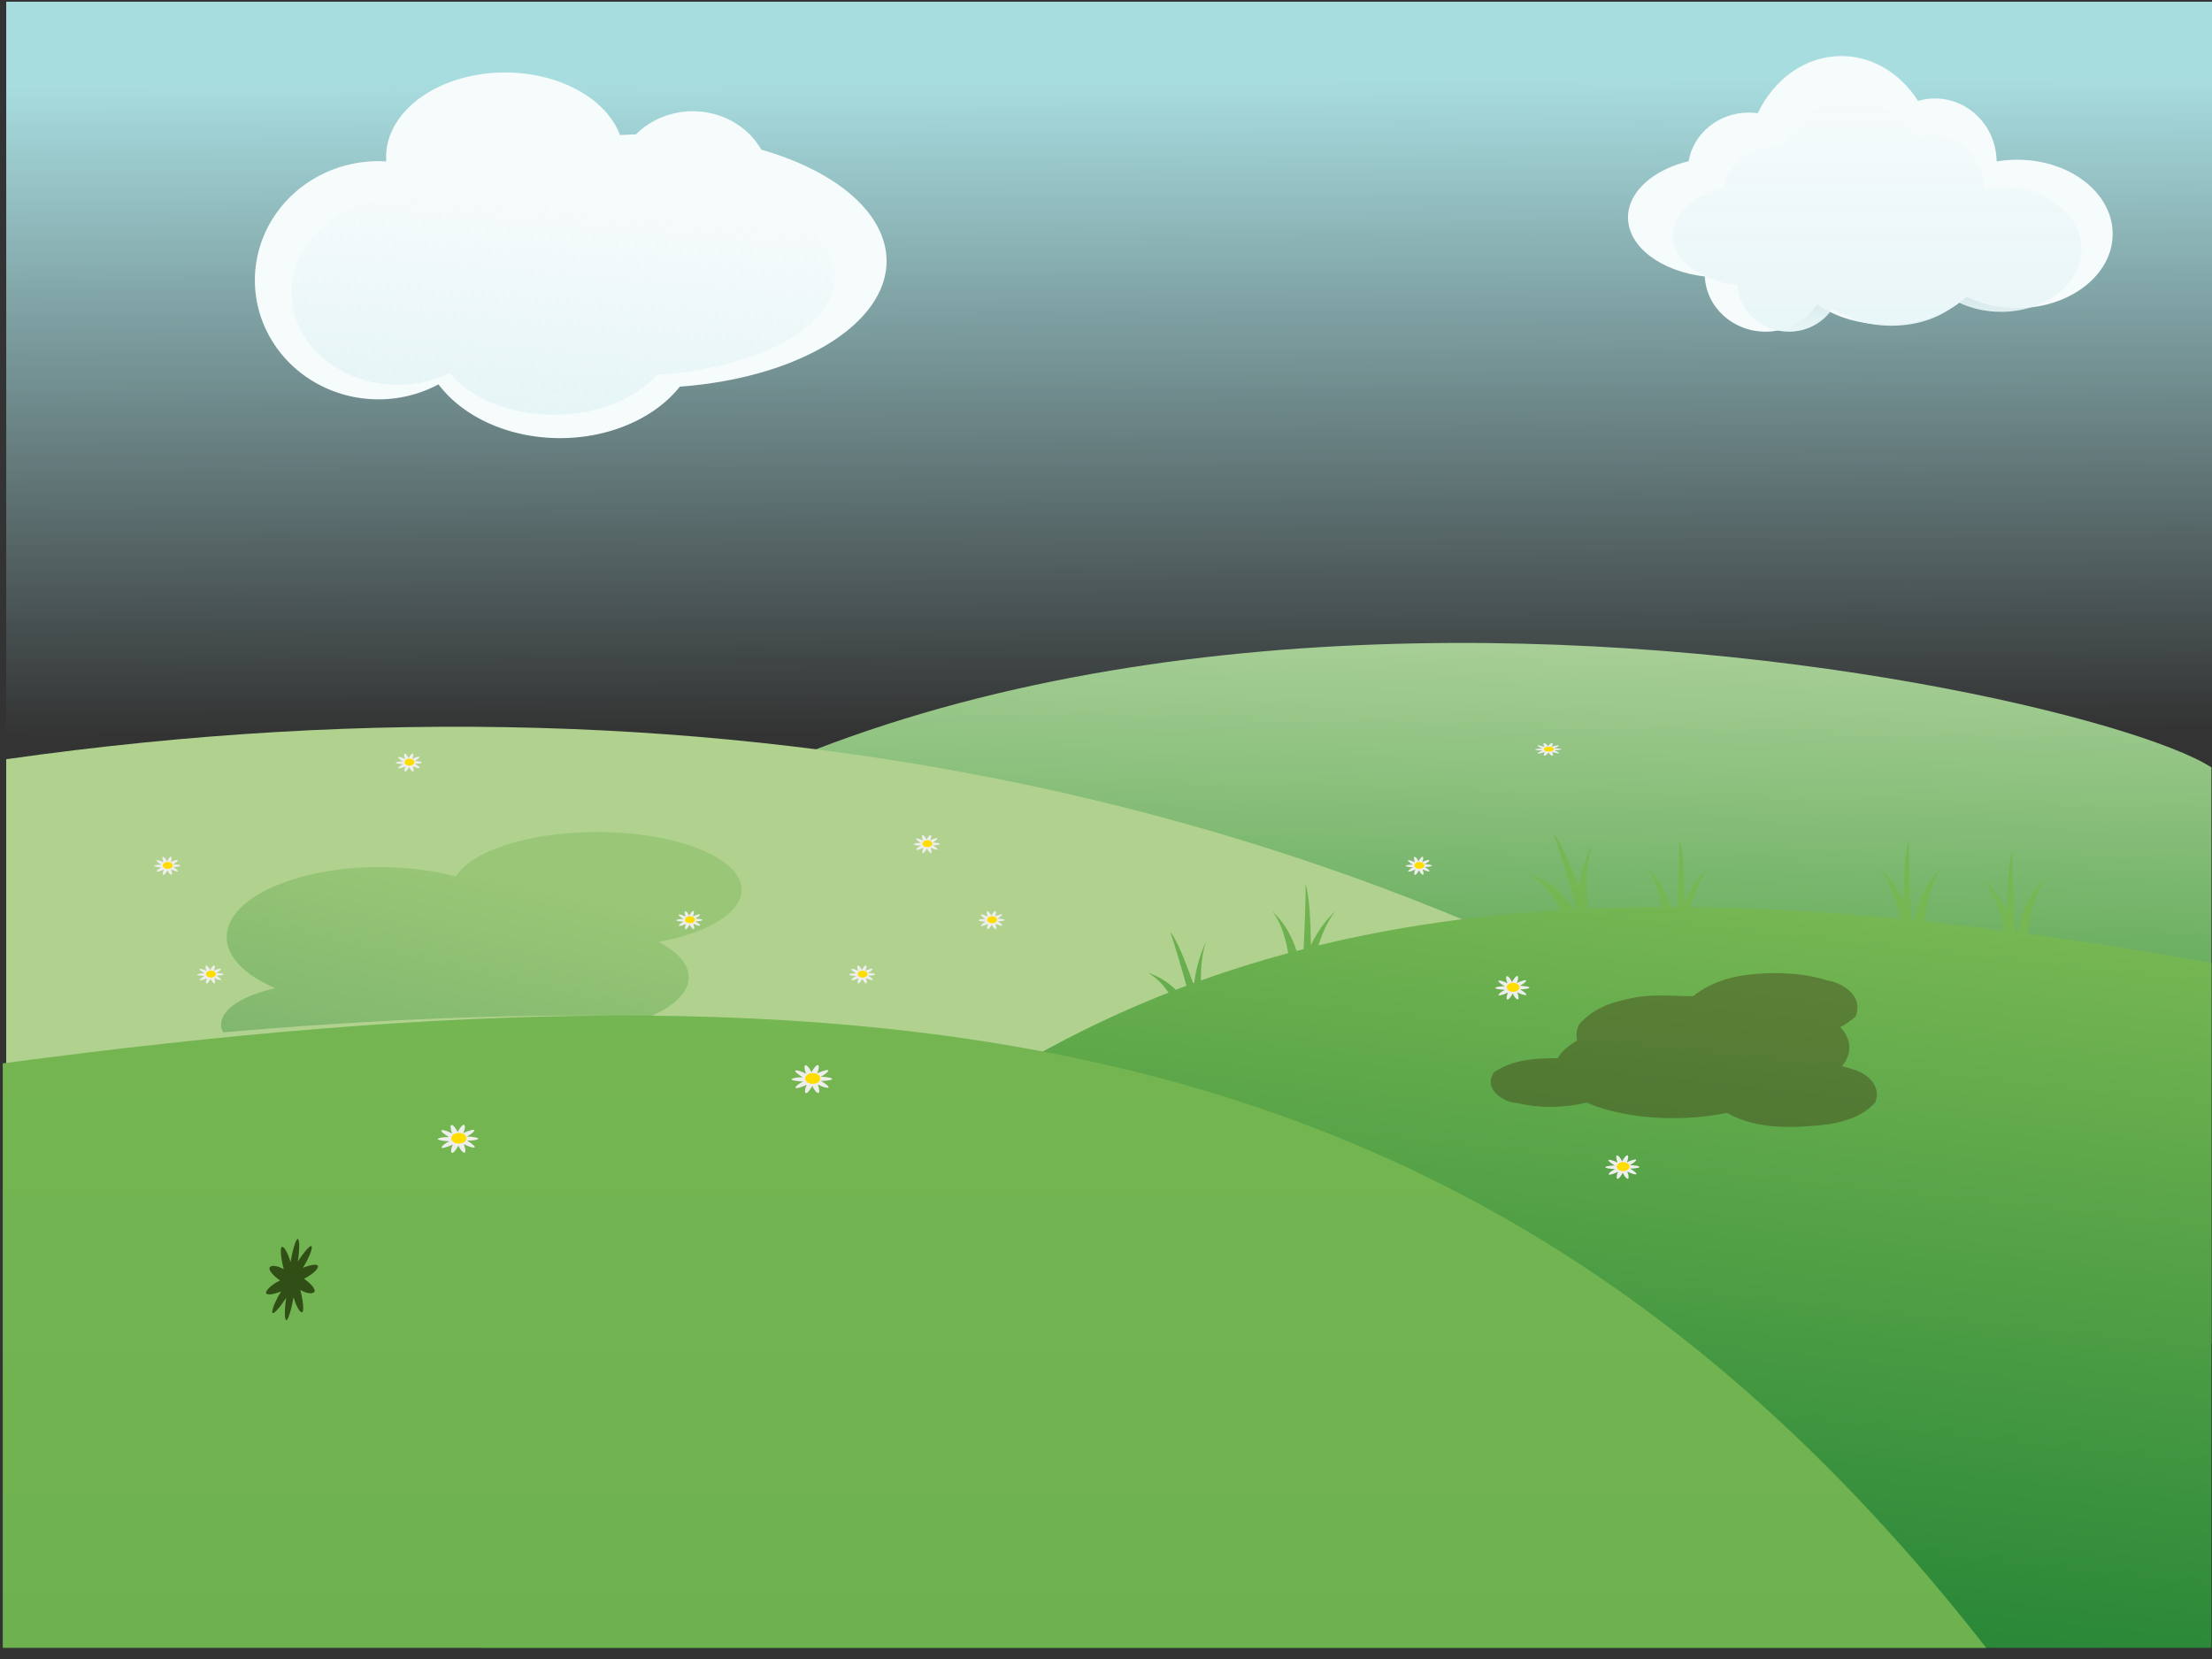 <svg width="1280" xmlns="http://www.w3.org/2000/svg" height="960" xmlns:xlink="http://www.w3.org/1999/xlink">
<rect width="100%" height="100%" fill="#333333" stroke="none"/>
<defs>
<linearGradient id="linearGradient7788" xlink:href="#linearGradient7782" y1="0.09" y2="1.387" x1="0.795" x2="0.5"/>
<linearGradient id="linearGradient7792" xlink:href="#linearGradient7794" y1="25.252" y2="4.651" x1="Infinity" x2="Infinity"/>
<linearGradient id="linearGradient4709" xlink:href="#linearGradient4703" y1="1" y2="0" x1="0.5" x2="0.5"/>
<linearGradient id="linearGradient7810" xlink:href="#linearGradient7804" y1="0" y2="0.655" x1="0.774" x2="0.742"/>
<linearGradient id="linearGradient7990" xlink:href="#linearGradient7776" y1="1.639" y2="0.5" x1="0.326" x2="1"/>
<linearGradient id="linearGradient4676" xlink:href="#linearGradient4670" y1="1" y2="0.262" x1="0.382" x2="0.5"/>
<linearGradient id="linearGradient7841" xlink:href="#linearGradient7835" y1="0.067" y2="0.629" x1="0.456" x2="0.46"/>
<linearGradient id="linearGradient7774" xlink:href="#linearGradient7776" y1="13.228" y2="0" x1="Infinity" x2="Infinity"/>
<linearGradient id="linearGradient4703">
<stop offset="0" style="stop-color:#e8f6f7" id="stop4705"/>
<stop offset="1" style="stop-color:#e8f6f7;stop-opacity:0" id="stop4707"/>
</linearGradient>
<linearGradient id="linearGradient4670">
<stop offset="0" style="stop-color:#e5f5f6" id="stop4672"/>
<stop offset="1" style="stop-color:#e5f5f6;stop-opacity:0" id="stop4674"/>
</linearGradient>
<linearGradient id="linearGradient7776">
<stop offset="0" style="stop-color:#187d31" id="stop7778"/>
<stop offset="1" style="stop-color:#75b652" id="stop7780"/>
</linearGradient>
<linearGradient id="linearGradient7835">
<stop offset="0" style="stop-color:#a8dde0" id="stop7837"/>
<stop offset="1" style="stop-color:#a8dde0;stop-opacity:0" id="stop7839"/>
</linearGradient>
<linearGradient id="linearGradient7794">
<stop offset="0" style="stop-color:#00892c" id="stop7796"/>
<stop offset="1" style="stop-color:#b1d28f" id="stop7798"/>
</linearGradient>
<linearGradient id="linearGradient7782">
<stop offset="0" style="stop-color:#77b753" id="stop7784"/>
<stop offset="1" style="stop-color:#006e29" id="stop7786"/>
</linearGradient>
<linearGradient id="linearGradient7804">
<stop offset="0" style="stop-color:#d8e8c2" id="stop7806"/>
<stop offset="1" style="stop-color:#5da854" id="stop7808"/>
</linearGradient>
</defs>
<g>
<rect width="1278.051" x="3.599" y="1" height="673.052" style="fill:url(#linearGradient7841)" id="rect7833"/>
<path style="fill:url(#linearGradient7810)" id="path7800" d="m 1279.65,444.028 c -83.96,-53.936 -841.945,-210.102 -1093.83,223.442 l 1093.833,110.031 v -333.473 z "/>
<path style="fill:url(#linearGradient7792)" id="path7790" d="m 3.599,439.329 c 422.295,-59.95 800.474,25.247 1095.79,231.285 l -1095.791,69.162 v -300.447 z "/>
<path style="fill:url(#linearGradient7788)" id="path7772" d="m 898.901,482.137 c 3.527,9.818 8.72,26.871 13.54,44.061 -0.611,0.031 -1.223,0.066 -1.834,0.098 -6.097,-9.315 -14.554,-17.273 -26.534,-20.68 7.431,3.32 13.897,11.426 19.198,21.024 -48.695,2.969 -95.417,9.569 -140.358,20.434 2.599,-8.033 5.89,-15.108 9.911,-19.845 -6.132,5.549 -10.759,12.364 -14.243,19.648 -0.211,-15.608 -1.056,-29.367 -3.083,-35.17 0.052,8.813 -0.417,22.75 -1.17,37.528 -1.339,0.342 -2.684,0.682 -4.019,1.032 -2.75,-8.571 -7.196,-16.675 -14.282,-23.087 4.756,5.603 7.683,14.503 9.404,24.364 -17.112,4.612 -33.928,9.881 -50.532,15.817 -0.026,-8.374 0.826,-16.208 3.005,-22.35 -3.732,7.681 -5.833,15.745 -6.868,23.725 -0.193,0.07 -0.392,0.126 -0.585,0.197 -4.873,-13.793 -9.746,-25.574 -13.306,-29.816 2.506,7.336 5.904,18.797 9.404,31.29 -2.07,0.772 -4.143,1.564 -6.204,2.358 -4.486,-4.464 -9.86,-7.957 -16.35,-9.824 4.44,2.064 8.533,6.185 12.214,11.445 -150.241,59.049 -280.025,176.152 -397.974,379.163 h 1001.43 v -396.356 c -36.342,-6.48 -71.752,-12.093 -106.293,-16.799 1.416,-12.959 4.541,-25.36 10.575,-32.469 -9.423,8.526 -14.215,20.033 -16.506,31.683 -0.443,-0.059 -0.884,-0.138 -1.327,-0.197 -1.046,-18.117 -1.741,-36.332 -1.678,-47.008 -2.027,5.804 -2.833,19.612 -3.044,35.22 -3.484,-7.284 -8.149,-14.1 -14.282,-19.648 5.746,6.77 9.996,18.326 12.877,30.602 -15.659,-2.033 -31.134,-3.842 -46.435,-5.452 1.465,-12.601 4.576,-24.558 10.458,-31.486 -9.198,8.323 -13.994,19.486 -16.35,30.848 -0.506,-0.052 -1.016,-0.096 -1.522,-0.147 -1.021,-17.855 -1.701,-35.701 -1.639,-46.223 -2.027,5.804 -2.833,19.612 -3.044,35.22 -3.484,-7.284 -8.149,-14.1 -14.282,-19.648 5.653,6.66 9.843,17.96 12.721,30.013 -41.87,-4.076 -82.377,-6.377 -121.667,-6.779 2.742,-9.407 6.351,-17.845 10.926,-23.234 -6.132,5.549 -10.798,12.364 -14.282,19.648 -0.211,-15.608 -1.017,-29.416 -3.044,-35.22 0.054,9.037 -0.462,23.501 -1.249,38.707 -1.304,-0.005 -2.6,0 -3.902,0 -2.758,-8.61 -7.245,-16.747 -14.36,-23.185 4.573,5.387 7.452,13.829 9.209,23.234 -14.394,0.062 -28.627,0.351 -42.689,0.982 -1.411,-13.704 -1.095,-27.676 2.849,-37.332 -4.455,8.012 -6.974,16.464 -8.155,24.855 -5.315,-14.402 -10.665,-26.793 -14.633,-31.241 v -6.1e-05 z "/>
<path style="fill:url(#linearGradient7774)" id="rect7769" d="m 1.599,615.324 c 508.381,-67.489 859.049,-31.742 1147.74,338.226 h -1147.74 v -338.226 z "/>
<g style="fill-rule:evenodd">
<path style="fill:#382509;fill-opacity:.359" id="path7904" d="m 1027.006,563.088 c -16.21,0.207 -33.317,2.146 -47.293,13.41 -12.585,-0.091 -25.24,-1.609 -37.694,1.572 -10.145,1.983 -20.558,5.873 -28.29,14.736 -1.578,3.19 -1.741,6.359 -1.015,9.284 -5.327,3.018 -9.255,6.512 -11.355,10.266 -1.916,-0.071 -3.845,-0.074 -5.775,0.049 -10.583,0.249 -21.625,1.653 -31.061,8.056 -6.844,10.034 6.335,17.717 13.267,17.782 13.339,3.239 27.066,2.896 40.387,-0.196 12.53,5.506 30.338,8.989 50.103,8.989 11.13,0 21.607,-1.109 30.904,-3.045 18.415,10.122 39.601,8.823 59.273,6.533 9.456,-1.642 19.355,-4.551 26.73,-12.624 3.873,-10.245 -5.783,-17.121 -12.526,-18.961 -2.254,-0.757 -4.51,-1.42 -6.79,-2.014 2.741,-3.244 4.292,-6.88 4.292,-10.708 0,-4.28 -1.929,-8.316 -5.307,-11.838 3.103,-1.65 6.1,-3.651 8.897,-6.14 5.028,-12.825 -8.788,-19.806 -16.779,-21.024 -9.772,-3.095 -19.919,-4.026 -29.968,-4.126 v 0 z "/>
<path style="opacity:.388;fill:url(#linearGradient7990)" id="path7971" d="m 345.429,481.449 c -39.557,0 -72.731,10.982 -81.515,25.69 -13.008,-3.429 -28.078,-5.403 -44.172,-5.403 -48.935,0 -88.577,18.103 -88.577,40.475 0,11.678 10.801,22.227 28.095,29.62 -18.733,4.207 -31.334,12.041 -31.334,21.024 0,1.556 0.409,3.093 1.132,4.568 87.073,-7.57 169.35,-11.076 247.392,-9.284 13.737,-5.951 22.125,-13.866 22.125,-22.596 0,-7.68 -6.487,-14.791 -17.403,-20.434 28.385,-5.351 47.996,-16.854 47.996,-30.209 0,-18.457 -37.473,-33.451 -83.739,-33.451 z "/>
</g>
<g id="g8028" transform="matrix(0.145 0 0 0.105 -200.634 1192.16)">
<path style="fill:#eeeeec" id="path8030" d="m 4597.973,-5483.831 c -6.331,0.714 -3.805,25.524 2.384,47.52 -15.124,-11.252 -32.64,-20.038 -40.856,-18.502 -9.406,1.757 8.551,22.457 28.081,37.871 -18.851,-0.214 -38.186,2.969 -43.932,9.041 -6.575,6.948 20.102,13.098 44.954,14.092 -15.376,10.907 -29.148,24.868 -30.227,33.157 -1.236,9.489 24.015,-1.207 44.709,-15.018 -6.029,17.863 -8.991,37.245 -4.992,44.585 4.577,8.401 18.683,-15.07 27.308,-38.403 5.621,17.999 14.639,35.379 22.19,38.969 8.642,4.106 6.276,-23.162 -0.461,-47.108 15.123,11.252 32.639,20.038 40.856,18.502 9.408,-1.758 -8.579,-22.453 -28.113,-37.868 18.861,0.218 38.214,-2.969 43.963,-9.044 6.575,-6.948 -20.102,-13.098 -44.955,-14.092 15.377,-10.906 29.117,-24.865 30.196,-33.154 1.235,-9.489 -23.984,1.203 -44.679,15.015 6.03,-17.863 8.991,-37.245 4.992,-44.585 -4.577,-8.401 -18.684,15.07 -27.308,38.403 -5.621,-17.998 -14.673,-35.408 -22.225,-38.997 -0.704,-0.334 -1.328,-0.448 -1.889,-0.384 z "/>
<path style="fill:#fd0;fill-rule:evenodd;stroke-width:1.34" id="path8032" d="m 4657.418,-5410.218 a 30.204,29.5 0 1,1 -60.409,0 30.204,29.5 0 1,1 60.409,0 z "/>
</g>
<g id="g8034" transform="matrix(0.145 0 0 0.105 -405.416 1226.74)">
<path style="fill:#eeeeec" id="path8036" d="m 4597.973,-5483.831 c -6.331,0.714 -3.805,25.524 2.384,47.52 -15.124,-11.252 -32.64,-20.038 -40.856,-18.502 -9.406,1.757 8.551,22.457 28.081,37.871 -18.851,-0.214 -38.186,2.969 -43.932,9.041 -6.575,6.948 20.102,13.098 44.954,14.092 -15.376,10.907 -29.148,24.868 -30.227,33.157 -1.236,9.489 24.015,-1.207 44.709,-15.018 -6.029,17.863 -8.991,37.245 -4.992,44.585 4.577,8.401 18.683,-15.07 27.308,-38.403 5.621,17.999 14.639,35.379 22.19,38.969 8.642,4.106 6.276,-23.162 -0.461,-47.108 15.123,11.252 32.639,20.038 40.856,18.502 9.408,-1.758 -8.579,-22.453 -28.113,-37.868 18.861,0.218 38.214,-2.969 43.963,-9.044 6.575,-6.948 -20.102,-13.098 -44.955,-14.092 15.377,-10.906 29.117,-24.865 30.196,-33.154 1.235,-9.489 -23.984,1.203 -44.679,15.015 6.03,-17.863 8.991,-37.245 4.992,-44.585 -4.577,-8.401 -18.684,15.07 -27.308,38.403 -5.621,-17.998 -14.673,-35.408 -22.225,-38.997 -0.704,-0.334 -1.328,-0.448 -1.889,-0.384 z "/>
<path style="fill:#fd0;fill-rule:evenodd;stroke-width:1.34" id="path8038" d="m 4657.418,-5410.218 a 30.204,29.5 0 1,1 -60.409,0 30.204,29.5 0 1,1 60.409,0 z "/>
</g>
<g id="g8040" transform="matrix(0.122 0 0 0.088 210.441 1158.86)">
<path style="fill:#eeeeec" id="path8042" d="m 5422.694,-6750.276 c -6.331,0.714 -3.805,25.524 2.384,47.52 -15.123,-11.252 -32.639,-20.038 -40.855,-18.502 -9.407,1.757 8.551,22.457 28.081,37.871 -18.851,-0.214 -38.186,2.969 -43.932,9.041 -6.574,6.948 20.102,13.097 44.954,14.091 -15.377,10.907 -29.148,24.868 -30.227,33.157 -1.236,9.489 24.015,-1.207 44.709,-15.017 -6.029,17.862 -8.991,37.244 -4.992,44.585 4.578,8.401 18.684,-15.07 27.308,-38.403 5.621,17.998 14.638,35.379 22.19,38.968 8.642,4.106 6.276,-23.162 -0.461,-47.108 15.124,11.252 32.64,20.038 40.856,18.502 9.408,-1.757 -8.579,-22.453 -28.112,-37.868 18.861,0.218 38.214,-2.969 43.963,-9.044 6.574,-6.948 -20.102,-13.098 -44.955,-14.092 15.377,-10.906 29.117,-24.865 30.196,-33.154 1.236,-9.489 -23.984,1.203 -44.678,15.015 6.029,-17.863 8.991,-37.244 4.992,-44.585 -4.578,-8.401 -18.683,15.07 -27.308,38.403 -5.622,-17.999 -14.673,-35.408 -22.225,-38.997 -0.704,-0.334 -1.328,-0.448 -1.889,-0.384 z "/>
<path style="fill:#fd0;fill-rule:evenodd;stroke-width:1.34" id="path8044" d="m 5482.139,-6676.663 a 30.204,29.5 0 1,1 -60.408,0 30.204,29.5 0 1,1 60.408,0 z "/>
</g>
<g id="g8046" transform="matrix(0.122 0 0 0.088 274.123 1262.6)">
<path style="fill:#eeeeec" id="path8048" d="m 5422.694,-6750.276 c -6.331,0.714 -3.805,25.524 2.384,47.52 -15.123,-11.252 -32.639,-20.038 -40.855,-18.502 -9.407,1.757 8.551,22.457 28.081,37.871 -18.851,-0.214 -38.186,2.969 -43.932,9.041 -6.574,6.948 20.102,13.097 44.954,14.091 -15.377,10.907 -29.148,24.868 -30.227,33.157 -1.236,9.489 24.015,-1.207 44.709,-15.017 -6.029,17.862 -8.991,37.244 -4.992,44.585 4.578,8.401 18.684,-15.07 27.308,-38.403 5.621,17.998 14.638,35.379 22.19,38.968 8.642,4.106 6.276,-23.162 -0.461,-47.108 15.124,11.252 32.64,20.038 40.856,18.502 9.408,-1.757 -8.579,-22.453 -28.112,-37.868 18.861,0.218 38.214,-2.969 43.963,-9.044 6.574,-6.948 -20.102,-13.098 -44.955,-14.092 15.377,-10.906 29.117,-24.865 30.196,-33.154 1.236,-9.489 -23.984,1.203 -44.678,15.015 6.029,-17.863 8.991,-37.244 4.992,-44.585 -4.578,-8.401 -18.683,15.07 -27.308,38.403 -5.622,-17.999 -14.673,-35.408 -22.225,-38.997 -0.704,-0.334 -1.328,-0.448 -1.889,-0.384 z "/>
<path style="fill:#fd0;fill-rule:evenodd;stroke-width:1.34" id="path8050" d="m 5482.139,-6676.663 a 30.204,29.5 0 1,1 -60.408,0 30.204,29.5 0 1,1 60.408,0 z "/>
</g>
<g id="g8052" transform="matrix(0.094 0 0 0.068 -121.028 1103.49)">
<path style="fill:#eeeeec" id="path8054" d="m 6967.045,-9121.795 c -6.331,0.715 -3.805,25.524 2.384,47.52 -15.124,-11.252 -32.64,-20.037 -40.856,-18.502 -9.407,1.757 8.551,22.457 28.081,37.87 -18.852,-0.215 -38.187,2.969 -43.933,9.041 -6.574,6.948 20.102,13.098 44.954,14.092 -15.376,10.907 -29.148,24.868 -30.227,33.157 -1.235,9.489 24.015,-1.206 44.709,-15.018 -6.03,17.862 -8.992,37.244 -4.992,44.585 4.577,8.401 18.683,-15.069 27.308,-38.402 5.621,17.999 14.638,35.38 22.19,38.969 8.641,4.106 6.276,-23.162 -0.462,-47.108 15.124,11.252 32.641,20.037 40.856,18.503 9.408,-1.758 -8.578,-22.454 -28.112,-37.868 18.861,0.219 38.214,-2.969 43.963,-9.044 6.574,-6.948 -20.102,-13.098 -44.954,-14.092 15.377,-10.907 29.117,-24.865 30.196,-33.154 1.235,-9.489 -23.984,1.203 -44.679,15.015 6.029,-17.863 8.991,-37.244 4.992,-44.585 -4.577,-8.401 -18.684,15.069 -27.308,38.402 -5.621,-17.999 -14.673,-35.408 -22.225,-38.996 -0.704,-0.335 -1.328,-0.448 -1.889,-0.385 z "/>
<path style="fill:#fd0;fill-rule:evenodd;stroke-width:1.34" id="path8056" d="m 7026.49,-9048.182 a 30.204,29.5 0 1,1 -60.409,0 30.204,29.5 0 1,1 60.409,0 z "/>
</g>
<g id="g8058" transform="matrix(0.094 0 0 0.068 -420.709 1056.33)">
<path style="fill:#eeeeec" id="path8060" d="m 6967.045,-9121.795 c -6.331,0.715 -3.805,25.524 2.384,47.52 -15.124,-11.252 -32.64,-20.037 -40.856,-18.502 -9.407,1.757 8.551,22.457 28.081,37.87 -18.852,-0.215 -38.187,2.969 -43.933,9.041 -6.574,6.948 20.102,13.098 44.954,14.092 -15.376,10.907 -29.148,24.868 -30.227,33.157 -1.235,9.489 24.015,-1.206 44.709,-15.018 -6.03,17.862 -8.992,37.244 -4.992,44.585 4.577,8.401 18.683,-15.069 27.308,-38.402 5.621,17.999 14.638,35.38 22.19,38.969 8.641,4.106 6.276,-23.162 -0.462,-47.108 15.124,11.252 32.641,20.037 40.856,18.503 9.408,-1.758 -8.578,-22.454 -28.112,-37.868 18.861,0.219 38.214,-2.969 43.963,-9.044 6.574,-6.948 -20.102,-13.098 -44.954,-14.092 15.377,-10.907 29.117,-24.865 30.196,-33.154 1.235,-9.489 -23.984,1.203 -44.679,15.015 6.029,-17.863 8.991,-37.244 4.992,-44.585 -4.577,-8.401 -18.684,15.069 -27.308,38.402 -5.621,-17.999 -14.673,-35.408 -22.225,-38.996 -0.704,-0.335 -1.328,-0.448 -1.889,-0.385 z "/>
<path style="fill:#fd0;fill-rule:evenodd;stroke-width:1.34" id="path8062" d="m 7026.49,-9048.182 a 30.204,29.5 0 1,1 -60.409,0 30.204,29.5 0 1,1 60.409,0 z "/>
</g>
<g id="g8064" transform="matrix(0.094 0 0 0.068 -158.489 1178.94)">
<path style="fill:#eeeeec" id="path8066" d="m 6967.045,-9121.795 c -6.331,0.715 -3.805,25.524 2.384,47.52 -15.124,-11.252 -32.64,-20.037 -40.856,-18.502 -9.407,1.757 8.551,22.457 28.081,37.87 -18.852,-0.215 -38.187,2.969 -43.933,9.041 -6.574,6.948 20.102,13.098 44.954,14.092 -15.376,10.907 -29.148,24.868 -30.227,33.157 -1.235,9.489 24.015,-1.206 44.709,-15.018 -6.03,17.862 -8.992,37.244 -4.992,44.585 4.577,8.401 18.683,-15.069 27.308,-38.402 5.621,17.999 14.638,35.38 22.19,38.969 8.641,4.106 6.276,-23.162 -0.462,-47.108 15.124,11.252 32.641,20.037 40.856,18.503 9.408,-1.758 -8.578,-22.454 -28.112,-37.868 18.861,0.219 38.214,-2.969 43.963,-9.044 6.574,-6.948 -20.102,-13.098 -44.954,-14.092 15.377,-10.907 29.117,-24.865 30.196,-33.154 1.235,-9.489 -23.984,1.203 -44.679,15.015 6.029,-17.863 8.991,-37.244 4.992,-44.585 -4.577,-8.401 -18.684,15.069 -27.308,38.402 -5.621,-17.999 -14.673,-35.408 -22.225,-38.996 -0.704,-0.335 -1.328,-0.448 -1.889,-0.385 z "/>
<path style="fill:#fd0;fill-rule:evenodd;stroke-width:1.34" id="path8068" d="m 7026.49,-9048.182 a 30.204,29.5 0 1,1 -60.409,0 30.204,29.5 0 1,1 60.409,0 z "/>
</g>
<g id="g8070" transform="matrix(0.094 0 0 0.068 -83.568 1147.5)">
<path style="fill:#eeeeec" id="path8072" d="m 6967.045,-9121.795 c -6.331,0.715 -3.805,25.524 2.384,47.52 -15.124,-11.252 -32.64,-20.037 -40.856,-18.502 -9.407,1.757 8.551,22.457 28.081,37.87 -18.852,-0.215 -38.187,2.969 -43.933,9.041 -6.574,6.948 20.102,13.098 44.954,14.092 -15.376,10.907 -29.148,24.868 -30.227,33.157 -1.235,9.489 24.015,-1.206 44.709,-15.018 -6.03,17.862 -8.992,37.244 -4.992,44.585 4.577,8.401 18.683,-15.069 27.308,-38.402 5.621,17.999 14.638,35.38 22.19,38.969 8.641,4.106 6.276,-23.162 -0.462,-47.108 15.124,11.252 32.641,20.037 40.856,18.503 9.408,-1.758 -8.578,-22.454 -28.112,-37.868 18.861,0.219 38.214,-2.969 43.963,-9.044 6.574,-6.948 -20.102,-13.098 -44.954,-14.092 15.377,-10.907 29.117,-24.865 30.196,-33.154 1.235,-9.489 -23.984,1.203 -44.679,15.015 6.029,-17.863 8.991,-37.244 4.992,-44.585 -4.577,-8.401 -18.684,15.069 -27.308,38.402 -5.621,-17.999 -14.673,-35.408 -22.225,-38.996 -0.704,-0.335 -1.328,-0.448 -1.889,-0.385 z "/>
<path style="fill:#fd0;fill-rule:evenodd;stroke-width:1.34" id="path8074" d="m 7026.49,-9048.182 a 30.204,29.5 0 1,1 -60.409,0 30.204,29.5 0 1,1 60.409,0 z "/>
</g>
<g id="g8076" transform="matrix(0.094 0 0 0.068 -258.382 1147.5)">
<path style="fill:#eeeeec" id="path8078" d="m 6967.045,-9121.795 c -6.331,0.715 -3.805,25.524 2.384,47.52 -15.124,-11.252 -32.64,-20.037 -40.856,-18.502 -9.407,1.757 8.551,22.457 28.081,37.87 -18.852,-0.215 -38.187,2.969 -43.933,9.041 -6.574,6.948 20.102,13.098 44.954,14.092 -15.376,10.907 -29.148,24.868 -30.227,33.157 -1.235,9.489 24.015,-1.206 44.709,-15.018 -6.03,17.862 -8.992,37.244 -4.992,44.585 4.577,8.401 18.683,-15.069 27.308,-38.402 5.621,17.999 14.638,35.38 22.19,38.969 8.641,4.106 6.276,-23.162 -0.462,-47.108 15.124,11.252 32.641,20.037 40.856,18.503 9.408,-1.758 -8.578,-22.454 -28.112,-37.868 18.861,0.219 38.214,-2.969 43.963,-9.044 6.574,-6.948 -20.102,-13.098 -44.954,-14.092 15.377,-10.907 29.117,-24.865 30.196,-33.154 1.235,-9.489 -23.984,1.203 -44.679,15.015 6.029,-17.863 8.991,-37.244 4.992,-44.585 -4.577,-8.401 -18.684,15.069 -27.308,38.402 -5.621,-17.999 -14.673,-35.408 -22.225,-38.996 -0.704,-0.335 -1.328,-0.448 -1.889,-0.385 z "/>
<path style="fill:#fd0;fill-rule:evenodd;stroke-width:1.34" id="path8080" d="m 7026.49,-9048.182 a 30.204,29.5 0 1,1 -60.409,0 30.204,29.5 0 1,1 60.409,0 z "/>
</g>
<g id="g8082" transform="matrix(0.094 0 0 0.068 -535.586 1178.94)">
<path style="fill:#eeeeec" id="path8084" d="m 6967.045,-9121.795 c -6.331,0.715 -3.805,25.524 2.384,47.52 -15.124,-11.252 -32.64,-20.037 -40.856,-18.502 -9.407,1.757 8.551,22.457 28.081,37.87 -18.852,-0.215 -38.187,2.969 -43.933,9.041 -6.574,6.948 20.102,13.098 44.954,14.092 -15.376,10.907 -29.148,24.868 -30.227,33.157 -1.235,9.489 24.015,-1.206 44.709,-15.018 -6.03,17.862 -8.992,37.244 -4.992,44.585 4.577,8.401 18.683,-15.069 27.308,-38.402 5.621,17.999 14.638,35.38 22.19,38.969 8.641,4.106 6.276,-23.162 -0.462,-47.108 15.124,11.252 32.641,20.037 40.856,18.503 9.408,-1.758 -8.578,-22.454 -28.112,-37.868 18.861,0.219 38.214,-2.969 43.963,-9.044 6.574,-6.948 -20.102,-13.098 -44.954,-14.092 15.377,-10.907 29.117,-24.865 30.196,-33.154 1.235,-9.489 -23.984,1.203 -44.679,15.015 6.029,-17.863 8.991,-37.244 4.992,-44.585 -4.577,-8.401 -18.684,15.069 -27.308,38.402 -5.621,-17.999 -14.673,-35.408 -22.225,-38.996 -0.704,-0.335 -1.328,-0.448 -1.889,-0.385 z "/>
<path style="fill:#fd0;fill-rule:evenodd;stroke-width:1.34" id="path8086" d="m 7026.49,-9048.182 a 30.204,29.5 0 1,1 -60.409,0 30.204,29.5 0 1,1 60.409,0 z "/>
</g>
<g id="g8088" transform="matrix(0.094 0 0 0.068 -560.56 1116.06)">
<path style="fill:#eeeeec" id="path8090" d="m 6967.045,-9121.795 c -6.331,0.715 -3.805,25.524 2.384,47.52 -15.124,-11.252 -32.64,-20.037 -40.856,-18.502 -9.407,1.757 8.551,22.457 28.081,37.87 -18.852,-0.215 -38.187,2.969 -43.933,9.041 -6.574,6.948 20.102,13.098 44.954,14.092 -15.376,10.907 -29.148,24.868 -30.227,33.157 -1.235,9.489 24.015,-1.206 44.709,-15.018 -6.03,17.862 -8.992,37.244 -4.992,44.585 4.577,8.401 18.683,-15.069 27.308,-38.402 5.621,17.999 14.638,35.38 22.19,38.969 8.641,4.106 6.276,-23.162 -0.462,-47.108 15.124,11.252 32.641,20.037 40.856,18.503 9.408,-1.758 -8.578,-22.454 -28.112,-37.868 18.861,0.219 38.214,-2.969 43.963,-9.044 6.574,-6.948 -20.102,-13.098 -44.954,-14.092 15.377,-10.907 29.117,-24.865 30.196,-33.154 1.235,-9.489 -23.984,1.203 -44.679,15.015 6.029,-17.863 8.991,-37.244 4.992,-44.585 -4.577,-8.401 -18.684,15.069 -27.308,38.402 -5.621,-17.999 -14.673,-35.408 -22.225,-38.996 -0.704,-0.335 -1.328,-0.448 -1.889,-0.385 z "/>
<path style="fill:#fd0;fill-rule:evenodd;stroke-width:1.34" id="path8092" d="m 7026.49,-9048.182 a 30.204,29.5 0 1,1 -60.409,0 30.204,29.5 0 1,1 60.409,0 z "/>
</g>
<g id="g8094" transform="matrix(0.094 0 0 0.068 163.668 1116.06)">
<path style="fill:#eeeeec" id="path8096" d="m 6967.045,-9121.795 c -6.331,0.715 -3.805,25.524 2.384,47.52 -15.124,-11.252 -32.64,-20.037 -40.856,-18.502 -9.407,1.757 8.551,22.457 28.081,37.87 -18.852,-0.215 -38.187,2.969 -43.933,9.041 -6.574,6.948 20.102,13.098 44.954,14.092 -15.376,10.907 -29.148,24.868 -30.227,33.157 -1.235,9.489 24.015,-1.206 44.709,-15.018 -6.03,17.862 -8.992,37.244 -4.992,44.585 4.577,8.401 18.683,-15.069 27.308,-38.402 5.621,17.999 14.638,35.38 22.19,38.969 8.641,4.106 6.276,-23.162 -0.462,-47.108 15.124,11.252 32.641,20.037 40.856,18.503 9.408,-1.758 -8.578,-22.454 -28.112,-37.868 18.861,0.219 38.214,-2.969 43.963,-9.044 6.574,-6.948 -20.102,-13.098 -44.954,-14.092 15.377,-10.907 29.117,-24.865 30.196,-33.154 1.235,-9.489 -23.984,1.203 -44.679,15.015 6.029,-17.863 8.991,-37.244 4.992,-44.585 -4.577,-8.401 -18.684,15.069 -27.308,38.402 -5.621,-17.999 -14.673,-35.408 -22.225,-38.996 -0.704,-0.335 -1.328,-0.448 -1.889,-0.385 z "/>
<path style="fill:#fd0;fill-rule:evenodd;stroke-width:1.34" id="path8098" d="m 7026.49,-9048.182 a 30.204,29.5 0 1,1 -60.409,0 30.204,29.5 0 1,1 60.409,0 z "/>
</g>
<g id="g8100" transform="matrix(0.094 0 0 0.048 238.588 1077.98)">
<path style="fill:#eeeeec" id="path8102" d="m 6967.045,-13500.484 c -6.331,0.715 -3.805,25.524 2.384,47.52 -15.124,-11.252 -32.64,-20.037 -40.856,-18.502 -9.407,1.757 8.551,22.457 28.081,37.87 -18.852,-0.215 -38.187,2.969 -43.933,9.041 -6.574,6.948 20.102,13.098 44.954,14.092 -15.376,10.907 -29.148,24.868 -30.227,33.157 -1.235,9.489 24.015,-1.206 44.709,-15.018 -6.03,17.863 -8.992,37.244 -4.992,44.585 4.577,8.402 18.683,-15.069 27.308,-38.402 5.621,17.999 14.638,35.38 22.19,38.969 8.641,4.106 6.276,-23.162 -0.462,-47.108 15.124,11.252 32.641,20.037 40.856,18.503 9.408,-1.758 -8.578,-22.454 -28.112,-37.868 18.861,0.219 38.214,-2.969 43.963,-9.044 6.574,-6.948 -20.102,-13.098 -44.954,-14.092 15.377,-10.907 29.117,-24.865 30.196,-33.154 1.235,-9.489 -23.984,1.203 -44.679,15.015 6.029,-17.863 8.991,-37.244 4.992,-44.585 -4.577,-8.401 -18.684,15.069 -27.308,38.402 -5.621,-17.999 -14.673,-35.407 -22.225,-38.997 -0.704,-0.334 -1.328,-0.447 -1.889,-0.384 z "/>
<path style="fill:#fd0;fill-rule:evenodd;stroke-width:1.34" id="path8104" d="m 7026.49,-13426.871 a 30.204,29.5 0 1,1 -60.409,0 30.204,29.5 0 1,1 60.409,0 z "/>
</g>
<g style="fill:#304e15" id="g3871" transform="matrix(0.159 0.089 -0.097 0.276 -381.127 1063.25)">
<path id="path3873" d="m 2269.092,-1986.448 c -6.331,0.714 -3.805,25.524 2.384,47.52 -15.123,-11.252 -32.639,-20.037 -40.856,-18.502 -9.406,1.757 8.552,22.457 28.081,37.871 -18.852,-0.214 -38.186,2.969 -43.932,9.041 -6.574,6.948 20.102,13.098 44.954,14.092 -15.376,10.907 -29.148,24.868 -30.227,33.157 -1.235,9.489 24.015,-1.207 44.71,-15.018 -6.03,17.863 -8.991,37.244 -4.992,44.585 4.578,8.401 18.683,-15.07 27.308,-38.403 5.621,17.999 14.638,35.38 22.191,38.968 8.641,4.106 6.276,-23.162 -0.461,-47.108 15.124,11.252 32.64,20.038 40.856,18.503 9.408,-1.758 -8.579,-22.454 -28.112,-37.868 18.861,0.219 38.214,-2.969 43.963,-9.044 6.575,-6.948 -20.102,-13.098 -44.954,-14.092 15.376,-10.906 29.117,-24.865 30.196,-33.154 1.235,-9.489 -23.984,1.203 -44.678,15.014 6.029,-17.863 8.991,-37.244 4.991,-44.585 -4.577,-8.401 -18.683,15.07 -27.308,38.403 -5.621,-17.999 -14.672,-35.408 -22.225,-38.997 -0.704,-0.334 -1.328,-0.448 -1.889,-0.384 z "/>
<path style="fill-rule:evenodd;stroke-width:1.34" id="path3875" d="m 2328.537,-1912.835 a 30.204,29.5 0 1,1 -60.408,0 30.204,29.5 0 1,1 60.408,0 z "/>
</g>
<g style="fill-rule:evenodd">
<g style="fill:#f6fbfc">
<path id="path3877" d="m 290.522,162.179 a 71.518,68.912 0 1,1 -143.037,0 71.518,68.912 0 1,1 143.037,0 z "/>
<path id="path3879" d="m 405.304,191.077 a 81.231,62.243 0 1,1 -162.461,0 81.231,62.243 0 1,1 162.461,0 z "/>
<path id="path3881" d="m 513.023,151.064 a 138.622,73.358 0 1,1 -277.244,0 138.622,73.358 0 1,1 277.244,0 z "/>
<path id="path3883" d="m 361.157,91.044 a 68.87,48.905 0 1,1 -137.739,0 68.87,48.905 0 1,1 137.739,0 z "/>
<path id="path3885" d="m 445.92,106.605 a 45.03,42.236 0 1,1 -90.06,0 45.03,42.236 0 1,1 90.06,0 z "/>
</g>
<path style="fill:url(#linearGradient4676)" id="path4659" d="m 293.209,75.492 c -32.713,0 -59.233,17.032 -59.233,38.071 0,0.62 0.022,1.262 0.067,1.875 -1.281,-0.069 -2.558,-0.115 -3.859,-0.115 -33.971,0 -61.515,24.036 -61.515,53.681 0,29.645 27.545,53.643 61.515,53.643 10.879,0 21.103,-2.448 29.969,-6.772 12.107,14.416 34.631,24.105 60.408,24.105 25.137,0 47.162,-9.208 59.468,-23.034 58.176,-3.791 103.029,-27.705 103.029,-56.628 0,-21.684 -25.192,-40.557 -62.321,-50.238 -6.541,-10.303 -19.384,-17.294 -34.13,-17.294 -11.186,0 -21.255,4.041 -28.325,10.484 -2.659,0.059 -5.309,0.165 -7.92,0.306 -6.835,-16.183 -29.826,-28.084 -57.153,-28.084 l -0,-0 z "/>
<path style="fill:#f6fbfc" id="path4684" d="m 1065.508,32.436 c -20.813,0 -38.944,13.351 -48.358,33.078 -1.71,-0.242 -3.464,-0.362 -5.245,-0.362 -17.544,0 -32.087,12.179 -34.754,28.116 -20.5,4.95 -35.093,17.654 -35.093,32.546 0,17.072 19.177,31.25 44.45,34.186 0.808,17.765 16.224,31.928 35.143,31.928 12.632,0 23.707,-6.319 29.915,-15.804 10.164,7.208 24.533,11.715 40.473,11.715 18.999,0 35.767,-6.392 45.837,-16.145 8.519,4.178 18.607,6.603 29.424,6.603 30.501,0 55.228,-19.225 55.228,-42.94 0,-23.715 -24.727,-42.94 -55.228,-42.94 -4.096,0 -8.087,0.343 -11.929,1.001 -0.19,-20.16 -16.101,-36.444 -35.719,-36.444 -3.38,0 -6.646,0.502 -9.746,1.406 -10.063,-15.743 -26.207,-25.943 -44.399,-25.943 z "/>
<path style="fill:url(#linearGradient4709)" id="path4701" d="m 1072.118,57.461 c -17.547,0 -32.834,11.256 -40.771,27.888 -1.442,-0.204 -2.92,-0.305 -4.422,-0.305 -14.791,0 -27.053,10.268 -29.301,23.704 -17.284,4.174 -29.587,14.884 -29.587,27.439 0,14.393 16.168,26.347 37.475,28.822 0.682,14.978 13.678,26.919 29.629,26.919 10.65,0 19.987,-5.328 25.221,-13.325 8.569,6.077 20.684,9.877 34.123,9.877 16.018,0 30.155,-5.389 38.645,-13.612 7.182,3.523 15.688,5.567 24.808,5.567 25.716,0 46.562,-16.209 46.562,-36.203 0,-19.994 -20.846,-36.203 -46.562,-36.203 -3.453,0 -6.818,0.29 -10.057,0.844 -0.16,-16.997 -13.574,-30.726 -30.114,-30.726 -2.85,0 -5.604,0.424 -8.217,1.185 -8.484,-13.273 -22.095,-21.873 -37.432,-21.873 v 5e-05 z "/>
</g>
</g>
</svg>
